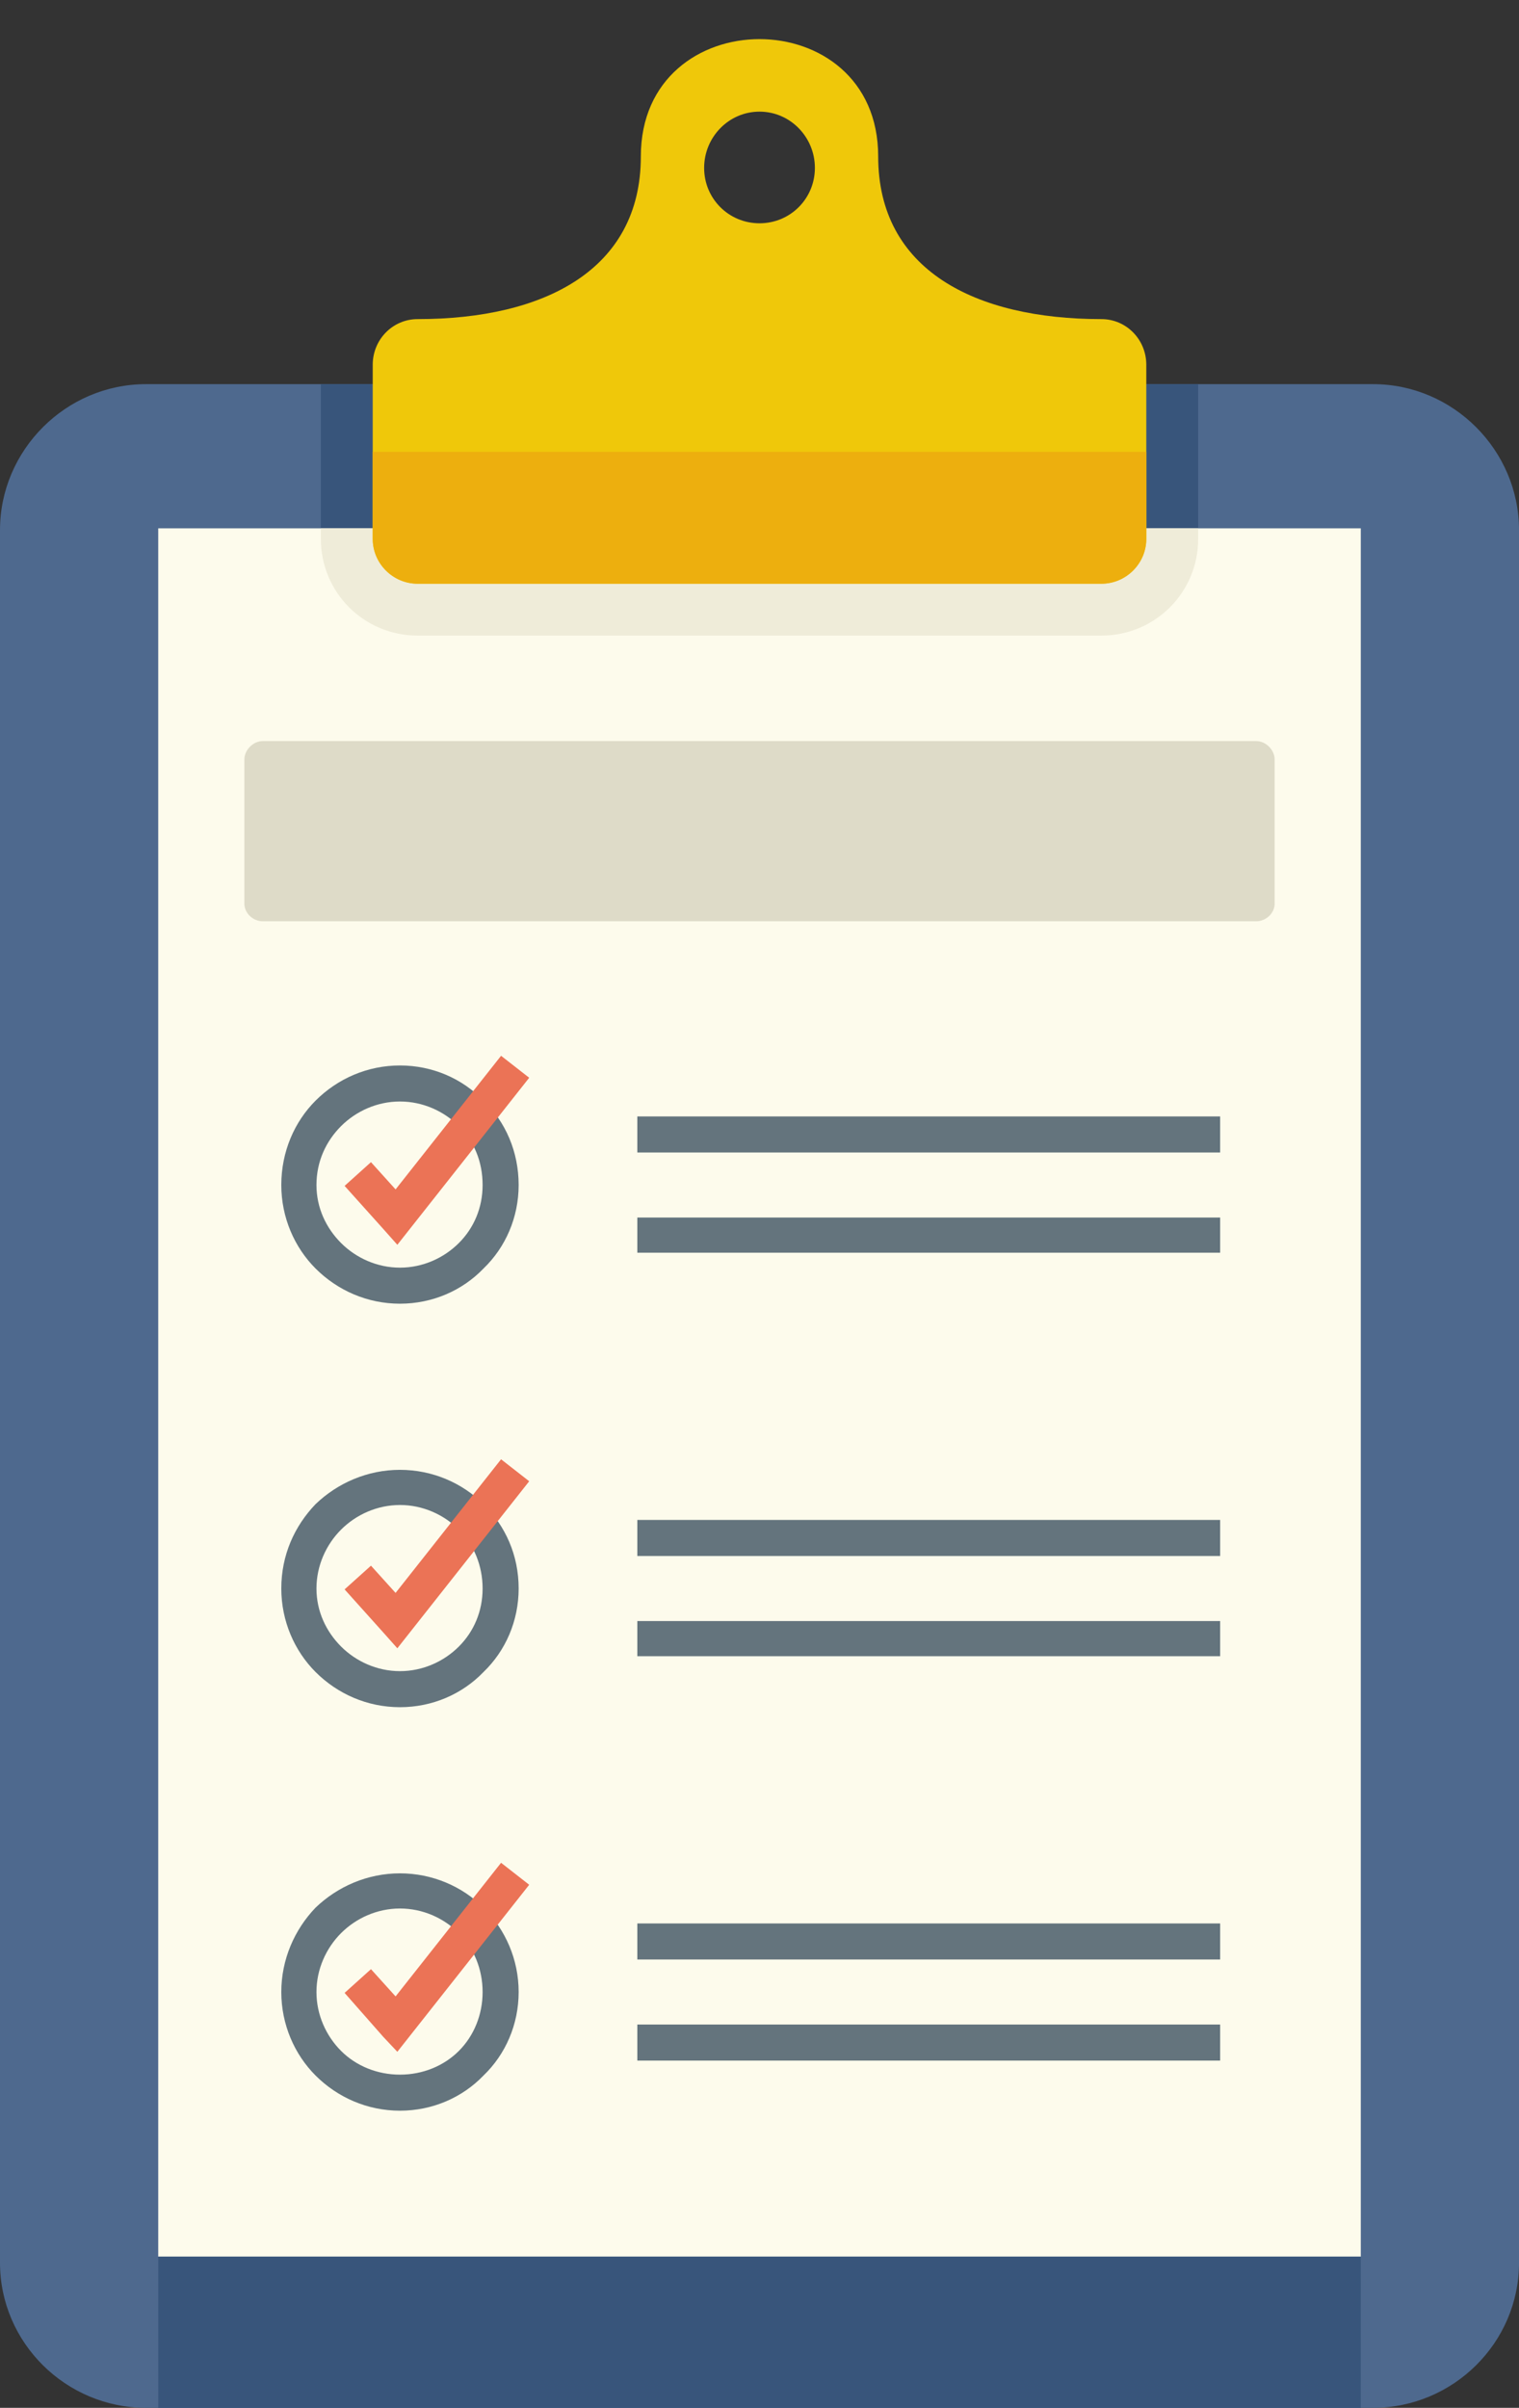 <?xml version="1.0" encoding="UTF-8"?><svg xmlns="http://www.w3.org/2000/svg" xmlns:xlink="http://www.w3.org/1999/xlink" height="3687.4" preserveAspectRatio="xMidYMid meet" version="1.0" viewBox="0.0 -59.9 2326.3 3687.4" width="2326.3" zoomAndPan="magnify"><rect x="0.0" y="-59.9" width="2326.3" height="3687.4" fill="#333333" stroke="none"/><defs><clipPath id="a"><path d="M 0 528 L 2326.328 528 L 2326.328 3627.488 L 0 3627.488 Z M 0 528"/></clipPath><clipPath id="b"><path d="M 242 3395 L 2085 3395 L 2085 3627.488 L 242 3627.488 Z M 242 3395"/></clipPath></defs><g><g clip-path="url(#a)" id="change1_1"><path d="M 223.484 528.402 L 2102.855 528.402 C 2225.352 528.402 2326.332 629.379 2326.332 751.879 L 2326.332 3405.359 C 2326.332 3527.871 2225.352 3627.488 2102.855 3627.488 L 223.484 3627.488 C 100.977 3627.488 0 3527.871 0 3405.359 L 0 751.879 C 0 629.379 100.977 528.402 223.484 528.402" fill="#4e698e" fill-rule="evenodd"/></g><g id="change2_1"><path d="M 491.391 528.402 L 1834.949 528.402 L 1834.949 765.34 C 1834.949 847.457 1768.98 913.434 1686.859 913.434 C 1338.184 913.434 988.156 913.434 639.477 913.434 C 557.355 913.434 491.391 847.457 491.391 765.34 L 491.391 528.402" fill="#38557b" fill-rule="evenodd"/></g><g id="change3_1"><path d="M 242.328 749.188 L 2084.016 749.188 L 2084.016 3395.941 L 242.328 3395.941 L 242.328 749.188" fill="#fdfbec" fill-rule="evenodd"/></g><g id="change4_1"><path d="M 491.391 749.188 L 1834.961 749.188 L 1834.961 765.344 C 1834.961 847.457 1768.992 913.426 1686.863 913.426 C 1338.184 913.426 988.16 913.426 639.477 913.426 C 557.355 913.426 491.391 847.457 491.391 765.344 L 491.391 749.188" fill="#efecd9" fill-rule="evenodd"/></g><g id="change5_1"><path d="M 1163.172 111.062 C 1210.289 111.062 1247.98 150.121 1247.98 197.234 C 1247.98 244.348 1210.289 282.047 1163.172 282.047 C 1116.051 282.047 1078.359 244.348 1078.359 197.234 C 1078.359 150.121 1116.051 111.062 1163.172 111.062 Z M 639.477 428.793 C 833.336 428.793 981.422 353.395 981.422 179.719 C 981.422 -59.898 1344.91 -59.898 1344.91 179.719 C 1344.91 353.395 1493 428.793 1686.859 428.793 C 1724.559 428.793 1755.52 459.746 1755.52 498.781 C 1755.52 536.48 1755.52 727.648 1755.52 765.348 C 1755.52 803.047 1724.559 834.004 1686.859 834.004 C 1338.18 834.004 988.156 834.004 639.477 834.004 C 601.777 834.004 570.816 803.047 570.816 765.348 C 570.816 727.648 570.816 536.48 570.816 498.781 C 570.816 459.746 601.777 428.793 639.477 428.793" fill="#efc80a" fill-rule="evenodd"/></g><g id="change6_1"><path d="M 1755.52 632.07 L 1755.52 765.34 C 1755.52 803.051 1724.559 834.016 1686.859 834.016 C 1338.18 834.016 988.156 834.016 639.477 834.016 C 601.777 834.016 570.816 803.051 570.816 765.34 L 570.816 632.07 L 1755.52 632.07" fill="#edaf0e" fill-rule="evenodd"/></g><g id="change7_1"><path d="M 402.531 1074.992 L 1923.816 1074.992 C 1938.613 1074.992 1952.066 1088.457 1952.066 1103.258 L 1952.066 1324.039 C 1952.066 1338.855 1938.613 1350.973 1923.816 1350.973 L 402.531 1350.973 C 387.723 1350.973 374.266 1338.855 374.266 1324.039 L 374.266 1103.258 C 374.266 1088.457 387.723 1074.992 402.531 1074.992" fill="#dedbc8" fill-rule="evenodd"/></g><g clip-path="url(#b)" id="change2_2"><path d="M 242.328 3627.488 L 2084.004 3627.488 L 2084.004 3395.941 L 242.328 3395.941 L 242.328 3627.488" fill="#38557b" fill-rule="evenodd"/></g><g id="change8_1"><path d="M 976.039 1804.648 L 1868.617 1804.648 L 1868.617 1858.508 L 976.039 1858.508 L 976.039 1804.648" fill="#64747d"/></g><g id="change8_2"><path d="M 976.035 1649.844 L 1868.609 1649.844 L 1868.609 1705.035 L 976.035 1705.035 L 976.035 1649.844" fill="#64747d"/></g><g id="change8_3"><path d="M 702.746 1664.652 C 679.859 1641.762 647.547 1626.957 612.547 1626.957 C 577.547 1626.957 545.234 1641.762 522.352 1664.652 C 499.461 1687.531 484.652 1718.504 484.652 1754.852 C 484.652 1789.852 499.461 1820.812 522.352 1843.703 C 545.234 1866.594 577.547 1881.41 612.547 1881.41 C 647.547 1881.41 679.859 1866.594 702.746 1843.703 C 725.633 1820.812 739.098 1789.852 739.098 1754.852 C 739.098 1718.504 725.633 1687.531 702.746 1664.652 Z M 612.547 1571.766 C 662.355 1571.766 708.129 1591.957 740.441 1625.617 C 774.098 1657.918 794.289 1703.699 794.289 1754.852 C 794.289 1804.668 774.098 1850.438 740.441 1882.75 C 708.129 1916.41 662.355 1936.602 612.547 1936.602 C 562.734 1936.602 516.961 1916.41 483.309 1882.75 C 450.996 1850.438 430.801 1804.668 430.801 1754.852 C 430.801 1703.699 450.996 1657.918 483.309 1625.617 C 516.961 1591.957 562.734 1571.766 612.547 1571.766" fill="#64747d"/></g><g id="change9_1"><path d="M 568.125 1719.836 L 605.816 1761.578 L 767.367 1556.949 L 810.453 1590.598 L 628.707 1820.809 L 608.512 1846.395 L 586.969 1822.156 L 527.738 1756.191 L 568.125 1719.836" fill="#eb7356"/></g><g id="change8_4"><path d="M 976.039 3040.52 L 1868.617 3040.52 L 1868.617 3095.719 L 976.039 3095.719 L 976.039 3040.52" fill="#64747d"/></g><g id="change8_5"><path d="M 976.039 2885.699 L 1868.617 2885.699 L 1868.617 2940.898 L 976.039 2940.898 L 976.039 2885.699" fill="#64747d"/></g><g id="change8_6"><path d="M 702.746 2900.512 C 679.863 2877.621 647.551 2862.809 612.547 2862.809 C 577.551 2862.809 545.234 2877.621 522.352 2900.512 C 499.465 2923.398 484.652 2955.711 484.652 2990.711 C 484.652 3025.711 499.465 3058.02 522.352 3080.91 C 545.234 3103.801 577.551 3117.25 612.547 3117.25 C 647.551 3117.25 679.863 3103.801 702.746 3080.91 C 725.637 3058.02 739.102 3025.711 739.102 2990.711 C 739.102 2955.711 725.637 2923.398 702.746 2900.512 Z M 612.547 2808.969 C 662.359 2808.969 708.133 2829.16 740.445 2861.469 C 774.098 2895.121 794.293 2940.898 794.293 2990.711 C 794.293 3040.52 774.098 3086.301 740.445 3118.609 C 708.133 3152.262 662.359 3172.461 612.547 3172.461 C 562.734 3172.461 516.961 3152.262 483.309 3118.609 C 450.996 3086.301 430.801 3040.52 430.801 2990.711 C 430.801 2940.898 450.996 2895.121 483.309 2861.469 C 516.961 2829.16 562.734 2808.969 612.547 2808.969" fill="#64747d"/></g><g id="change9_2"><path d="M 568.125 2955.711 L 605.816 2997.441 L 767.367 2792.809 L 810.449 2826.469 L 628.707 3056.68 L 608.512 3082.25 L 586.969 3059.371 L 527.738 2992.059 L 568.125 2955.711" fill="#eb7356"/></g><g id="change8_7"><path d="M 976.039 2422.59 L 1868.617 2422.59 L 1868.617 2476.434 L 976.039 2476.434 L 976.039 2422.59" fill="#64747d"/></g><g id="change8_8"><path d="M 976.039 2267.77 L 1868.617 2267.77 L 1868.617 2322.969 L 976.039 2322.969 L 976.039 2267.77" fill="#64747d"/></g><g id="change8_9"><path d="M 702.746 2282.578 C 679.863 2259.691 647.551 2244.879 612.547 2244.879 C 577.551 2244.879 545.234 2259.691 522.352 2282.578 C 499.465 2305.461 484.652 2337.781 484.652 2372.781 C 484.652 2407.781 499.465 2438.738 522.352 2461.629 C 545.234 2484.52 577.551 2499.328 612.547 2499.328 C 647.551 2499.328 679.863 2484.52 702.746 2461.629 C 725.637 2438.738 739.102 2407.781 739.102 2372.781 C 739.102 2337.781 725.637 2305.461 702.746 2282.578 Z M 612.547 2191.031 C 662.359 2191.031 708.133 2211.23 740.445 2243.539 C 774.098 2277.199 794.293 2321.621 794.293 2372.781 C 794.293 2422.59 774.098 2468.359 740.445 2500.672 C 708.133 2534.328 662.359 2554.531 612.547 2554.531 C 562.734 2554.531 516.961 2534.328 483.309 2500.672 C 450.996 2468.359 430.801 2422.59 430.801 2372.781 C 430.801 2321.621 450.996 2277.199 483.309 2243.539 C 516.961 2211.23 562.734 2191.031 612.547 2191.031" fill="#64747d"/></g><g id="change9_3"><path d="M 568.125 2337.781 L 605.816 2379.512 L 767.367 2174.879 L 810.449 2208.531 L 628.707 2438.738 L 608.512 2464.32 L 586.969 2440.09 L 527.738 2374.121 L 568.125 2337.781" fill="#eb7356"/></g></g></svg>